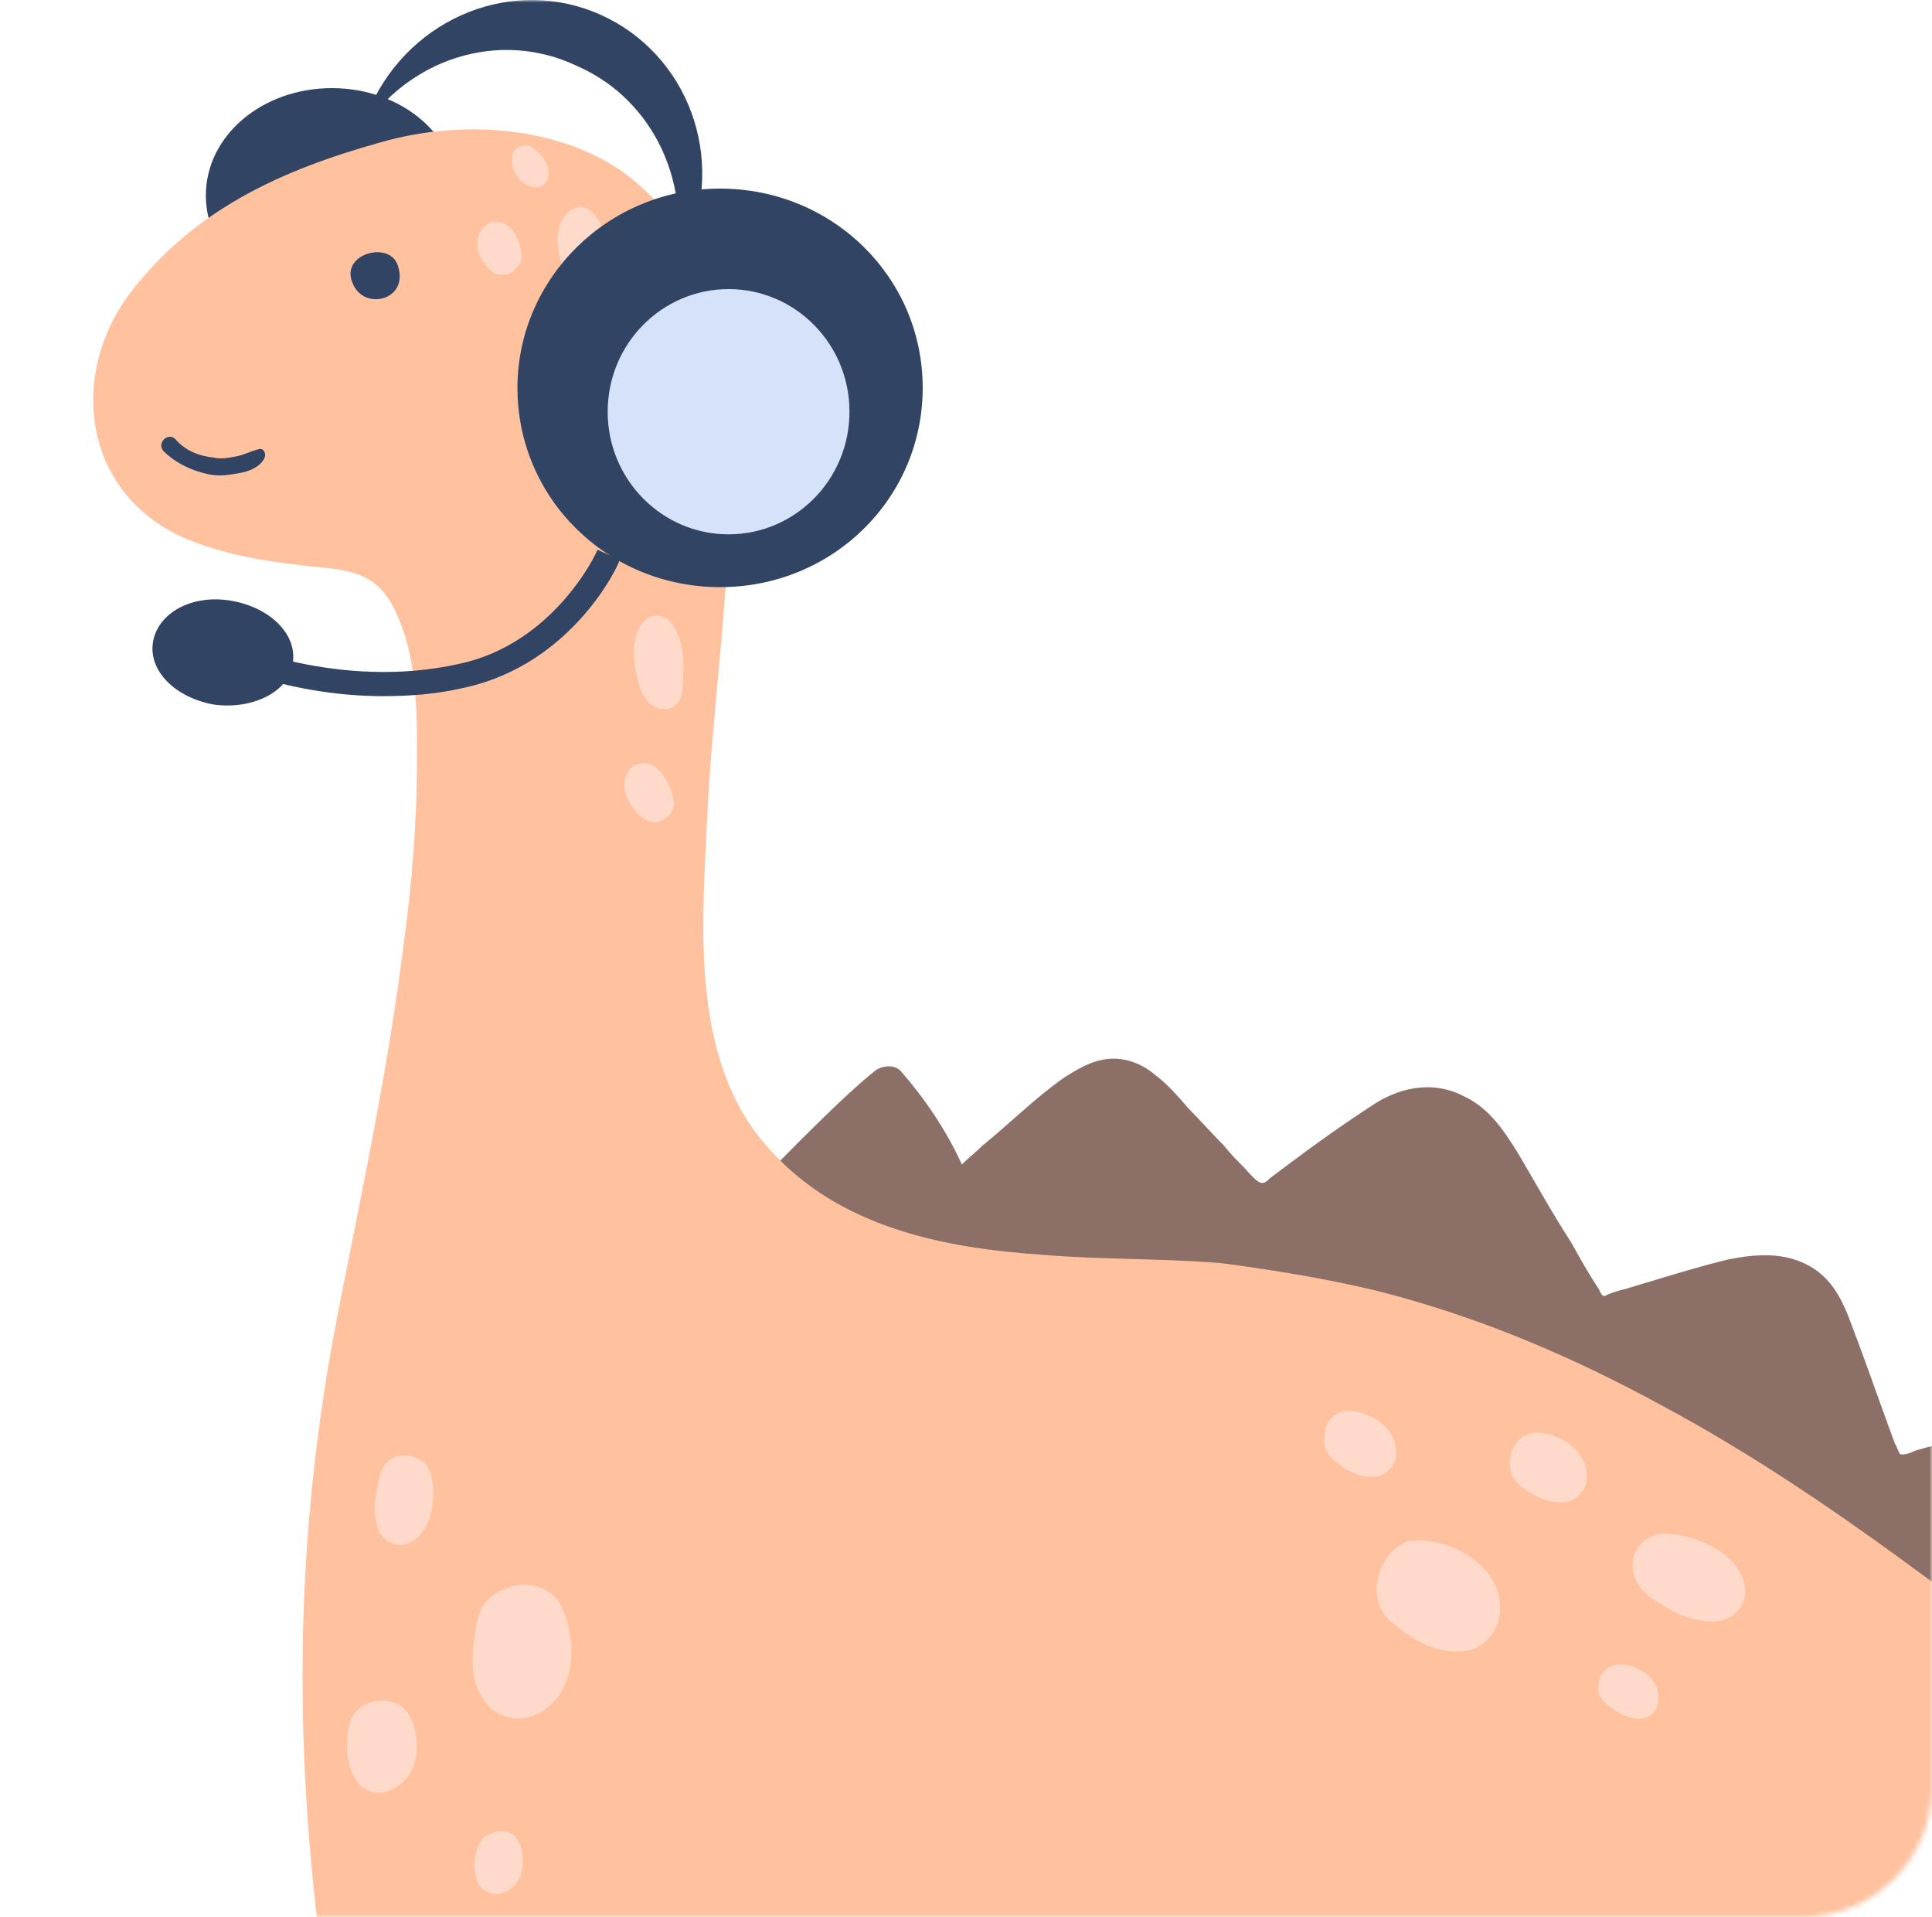 <svg width="373" height="370" viewBox="0 0 373 370" fill="none" xmlns="http://www.w3.org/2000/svg">
<mask id="mask0_1537_320" style="mask-type:alpha" maskUnits="userSpaceOnUse" x="0" y="0" width="373" height="370">
<rect width="373" height="370" rx="25" fill="#B8EAF7"/>
</mask>
<g mask="url(#mask0_1537_320)">
<path d="M64.068 58.43C50.59 58.43 39.742 49.226 39.742 37.72C39.742 26.214 50.59 17.01 64.068 17.01C77.546 17.01 88.394 26.214 88.394 37.72C88.394 49.226 77.546 58.43 64.068 58.43Z" fill="#324464"/>
<path d="M478.273 347.387C473.671 343.443 466.767 343.771 461.507 346.401C461.179 346.073 461.179 346.073 461.179 345.744C461.179 345.415 461.179 345.415 460.85 345.415C460.85 345.086 460.521 344.758 460.521 344.758C460.192 344.1 460.192 343.443 460.192 342.785C459.535 340.155 459.206 337.197 457.891 334.896C455.919 331.28 451.974 330.293 448.029 330.951C444.084 331.608 440.14 332.923 436.524 333.909C435.866 328.65 435.209 323.39 434.222 317.801C433.894 314.843 433.565 311.227 429.62 309.912C426.662 308.926 422.717 310.241 419.758 310.569L415.156 311.555C413.841 311.884 411.211 312.87 410.554 310.898C410.225 310.241 410.225 308.926 410.554 307.939C410.882 301.365 410.882 295.119 409.567 288.873C409.239 285.914 408.581 282.627 407.266 279.997C405.951 277.038 402.664 275.395 399.377 275.395C396.089 275.066 392.802 275.723 389.515 276.052C385.899 276.381 382.611 277.038 379.324 277.696C376.037 278.353 373.078 279.011 369.791 279.997C369.133 280.326 367.489 280.983 366.832 280.654C366.503 280.326 366.175 279.011 365.846 278.682C363.545 272.436 361.244 265.861 358.942 259.616C356.97 254.685 355.655 249.096 351.053 245.48C345.793 241.535 339.547 241.864 333.301 243.179C326.726 244.822 320.481 246.795 313.906 248.767C312.591 249.096 311.276 249.425 309.961 250.082C309.304 250.411 308.975 249.425 308.646 248.767C306.674 245.809 305.03 242.85 303.386 239.891C299.77 234.303 296.483 228.386 293.196 222.797C290.566 218.524 287.607 213.922 282.676 211.62C277.088 208.662 270.842 209.648 265.582 212.935C259.994 216.551 254.405 220.496 249.145 224.441C247.83 225.427 246.515 226.413 245.2 227.4C244.543 228.057 243.886 228.715 242.899 228.057C241.913 227.4 240.927 226.085 239.941 225.098C238.626 223.784 237.64 222.797 236.325 221.154C234.024 218.853 231.722 216.223 229.421 213.922C227.449 211.62 225.476 209.319 222.847 207.347C220.545 205.374 217.258 204.06 213.971 204.388C210.683 204.717 208.054 206.361 205.424 208.004C199.835 211.949 194.904 216.88 189.644 221.154C188.33 222.469 187.015 223.455 185.7 224.77C182.741 218.195 178.468 211.949 173.865 206.689C172.55 205.374 170.249 205.703 168.934 206.689C161.045 212.935 145.923 229.043 145.594 229.043C140.663 240.549 158.415 245.809 166.962 248.439C178.139 252.055 189.644 253.698 201.15 255.342C224.819 258.301 248.488 258.958 271.17 265.204C283.334 268.491 295.168 272.765 307.002 277.038C318.508 281.312 329.356 286.572 339.876 293.146C350.395 300.05 360.586 307.611 370.448 314.843C380.968 322.404 391.816 329.965 402.335 337.525C421.073 351.004 442.112 368.755 467.425 367.111C470.383 366.783 473.342 366.454 476.3 365.797C478.93 364.153 481.889 351.004 478.273 347.387Z" fill="#8C7067"/>
<path d="M472.356 364.81C467.753 363.495 463.48 363.495 458.877 362.509C454.275 361.194 450.002 359.879 445.728 357.906C436.524 353.633 428.305 348.044 420.087 342.127C403.979 329.964 388.528 316.815 372.092 304.651C355.655 292.488 338.89 280.983 321.138 271.449C303.715 261.916 285.306 254.026 265.582 249.095C256.049 246.794 245.858 245.151 235.996 243.836C224.49 242.849 212.985 243.178 201.15 242.192C182.084 240.877 162.031 236.932 148.553 221.811C133.76 205.703 135.403 180.719 136.39 160.666C137.376 136.997 140.992 114.643 140.992 91.632C140.992 80.126 140.334 69.607 137.705 58.43C135.732 48.897 128.829 39.692 120.61 33.446C108.776 24.899 90.367 22.598 73.273 27.529C54.535 32.789 37.441 40.349 24.949 56.786C13.443 72.237 15.744 94.919 35.468 103.795C44.015 107.411 51.905 108.397 60.452 109.384C68.67 110.041 73.601 111.027 76.889 119.246C80.505 127.464 80.505 137.326 80.505 146.53C80.505 158.694 79.519 170.857 77.875 182.691C74.916 206.36 69.985 229.371 65.383 252.712C56.507 297.748 56.507 339.497 63.082 384.862C64.397 394.725 69.657 425.954 71.3 427.598C73.601 429.57 76.231 430.556 79.19 429.57C81.491 428.913 82.806 427.269 84.778 425.954C85.436 425.626 86.422 425.297 86.751 425.297C87.079 425.297 89.381 424.968 90.367 424.968C92.668 424.968 94.969 425.297 97.27 424.968C98.585 424.639 100.229 424.311 101.215 422.996C102.201 422.009 102.53 420.694 102.53 419.051C102.859 416.092 102.859 412.805 102.859 409.846C102.859 407.545 102.201 394.725 103.845 394.396C105.817 394.067 108.118 411.49 109.433 415.763C110.091 417.736 112.063 425.954 113.378 427.598C115.022 429.57 116.994 430.228 119.295 430.556C119.953 430.556 120.61 430.556 121.597 430.556C121.925 430.556 122.254 430.556 122.911 430.556C123.24 430.556 123.569 430.556 123.898 430.556C124.555 430.556 125.213 431.214 125.213 431.214C126.199 431.871 127.514 432.2 128.829 432.2C130.801 432.2 132.116 431.543 133.76 430.228C134.746 429.57 136.39 427.598 137.047 427.598H137.376C138.033 427.927 138.691 428.255 139.348 428.913C140.006 429.242 140.663 429.57 141.321 430.228C143.293 430.885 145.265 431.543 146.909 430.556C150.525 429.242 152.498 426.612 153.812 423.324C155.456 419.38 155.785 415.435 156.114 411.161C156.771 407.216 157.429 402.943 158.086 398.998C172.879 400.97 188.001 400.97 202.794 398.669C203.451 405.573 204.766 412.476 206.41 419.051C207.396 422.996 208.711 426.94 211.998 429.899C213.971 431.543 216.272 431.871 218.902 431.543C219.888 431.214 220.874 430.885 221.86 430.228C222.189 429.899 222.518 429.899 222.847 429.57C222.847 429.57 222.847 429.57 223.175 429.57C223.833 429.242 224.49 429.242 224.819 429.242H225.148C225.476 429.242 225.805 429.57 226.134 429.57C227.449 429.899 228.764 430.557 230.079 430.885C233.037 431.543 235.667 432.858 238.626 431.543C242.899 429.899 244.214 426.283 245.858 422.338C247.502 418.065 248.488 413.791 249.803 409.518C251.446 404.915 252.761 399.984 254.405 395.053C254.734 394.396 254.734 393.738 255.062 393.41C255.062 393.081 255.391 392.423 255.391 392.423C255.72 392.423 255.72 392.423 256.049 392.423C257.364 392.095 258.35 392.095 259.665 392.095C259.665 393.41 259.665 394.725 259.665 396.039C259.665 398.341 259.665 400.97 259.993 403.272C260.322 408.203 260.651 413.134 260.98 418.065C261.308 420.366 261.308 423.324 261.966 425.625C262.295 426.94 262.952 427.927 263.938 428.913C265.253 429.899 267.883 430.228 267.883 430.228H268.212C268.541 430.228 268.541 430.228 268.869 430.556C269.198 430.885 269.527 430.885 270.184 430.885C270.513 430.885 270.842 431.214 270.842 431.214C271.499 431.543 272.157 431.871 272.814 431.871C274.786 432.529 276.759 433.186 279.06 432.529C281.361 431.871 282.676 430.228 283.991 428.584C284.32 428.255 284.649 427.927 284.977 427.927C285.306 427.598 285.635 427.598 285.635 427.598C285.963 427.598 285.963 427.598 285.963 427.598H286.292C286.621 427.598 286.95 427.598 287.607 427.598C287.936 427.598 288.265 427.598 288.265 427.598C289.251 427.927 290.237 427.927 291.223 428.255C293.196 428.584 295.168 429.57 297.14 429.57C299.77 429.57 302.071 428.913 303.715 426.94C305.03 424.968 305.688 422.667 306.674 420.366C307.989 415.763 309.632 411.49 310.618 406.888C312.92 397.354 313.577 394.396 314.892 384.534C338.89 381.246 348.423 380.589 371.434 382.233C383.269 382.89 407.266 387.492 419.101 388.479C428.963 389.465 439.153 391.108 449.015 391.108C457.234 390.78 465.452 389.794 472.684 384.205C476.3 381.575 479.259 378.288 479.916 373.686C480.574 369.083 477.287 366.453 472.356 364.81Z" fill="#FFC19E"/>
<path d="M283.991 318.458C286.292 317.801 289.251 315.171 289.58 311.226C290.237 300.706 277.417 296.433 272.157 297.419C269.527 298.077 266.568 301.035 265.911 305.309C265.253 309.254 267.226 312.212 269.198 313.527C273.143 316.814 278.074 319.773 283.991 318.458Z" fill="#FFDACA"/>
<path d="M266.24 284.927C267.555 284.598 269.527 282.955 269.527 280.654C269.856 274.408 262.295 271.778 259.336 272.435C257.693 272.764 255.72 274.408 255.72 277.037C255.391 279.339 256.378 280.982 257.693 281.968C259.994 283.941 262.952 285.585 266.24 284.927Z" fill="#FFDACA"/>
<path d="M331.986 312.87C334.287 312.541 336.589 310.569 336.917 307.61C337.246 299.392 325.083 295.447 320.481 296.105C318.179 296.433 315.221 298.406 315.221 301.693C314.892 304.652 316.864 306.953 318.508 308.268C322.453 310.898 327.055 313.528 331.986 312.87Z" fill="#FFDACA"/>
<path d="M302.729 289.858C304.044 289.53 306.345 287.886 306.345 285.256C306.674 278.681 298.455 275.723 295.497 276.709C293.853 277.038 291.881 278.681 291.552 281.64C291.223 283.941 292.209 285.585 293.524 286.9C295.825 288.543 299.113 290.516 302.729 289.858Z" fill="#FFDACA"/>
<path d="M317.522 331.608C318.837 331.279 320.152 329.964 320.152 327.992C320.48 322.732 314.235 320.759 311.605 321.417C310.29 321.746 308.646 323.061 308.646 325.033C308.317 327.005 309.303 328.32 310.29 328.978C312.262 330.621 314.892 332.265 317.522 331.608Z" fill="#FFDACA"/>
<path d="M114.693 41.336C113.707 40.021 111.735 39.364 110.091 40.679C105.817 43.637 108.119 51.856 110.091 54.486C111.077 55.8 113.05 56.458 115.022 55.472C116.666 54.486 116.994 52.513 116.994 51.198C117.323 47.582 116.994 43.966 114.693 41.336Z" fill="#FFDACA"/>
<path d="M102.859 36.076C103.516 36.405 104.831 36.076 105.489 35.09C107.132 32.132 103.845 28.844 102.201 28.187C101.544 27.858 99.9 28.187 99.243 29.173C98.585 30.159 98.914 31.145 98.914 32.132C99.572 34.104 100.886 35.748 102.859 36.076Z" fill="#FFDACA"/>
<path d="M96.942 42.98C95.955 42.651 94.312 42.651 93.325 43.966C90.367 47.253 93.654 51.855 95.626 52.842C96.613 53.17 98.585 53.17 99.571 51.855C100.886 50.54 100.886 49.225 100.558 48.239C100.229 46.267 99.243 43.966 96.942 42.98Z" fill="#FFDACA"/>
<path d="M129.815 120.56C129.157 119.245 126.856 118.259 125.213 119.245C120.61 121.875 122.583 132.066 124.555 134.696C125.541 136.34 127.514 137.326 129.486 136.668C131.458 136.011 131.787 133.71 131.787 132.066C132.116 128.121 132.116 123.848 129.815 120.56Z" fill="#FFDACA"/>
<path d="M125.541 147.517C124.555 147.188 122.583 147.188 121.596 148.503C118.638 152.119 122.583 157.379 124.884 158.365C126.199 159.022 127.842 158.694 129.157 157.379C130.472 156.064 130.144 154.42 129.815 153.434C129.157 151.133 127.842 148.503 125.541 147.517Z" fill="#FFDACA"/>
<path d="M94.312 329.307C95.955 331.279 99.9 332.594 103.516 330.95C113.049 326.348 110.748 312.87 107.461 308.596C105.489 306.295 101.544 304.98 97.599 306.624C93.654 307.939 92.339 311.226 92.01 313.527C91.024 318.787 90.367 325.033 94.312 329.307Z" fill="#FFDACA"/>
<path d="M92.997 364.481C93.654 365.138 95.626 366.125 97.599 365.138C102.201 363.166 101.215 356.263 99.571 354.619C98.914 353.633 96.613 352.975 94.64 353.961C92.668 354.619 92.339 356.263 92.01 357.249C91.353 359.55 91.353 362.509 92.997 364.481Z" fill="#FFDACA"/>
<path d="M69.328 344.43C70.643 345.745 73.273 346.731 75.574 345.416C82.477 342.457 80.834 332.595 78.204 329.966C76.889 328.651 74.259 327.664 71.3 328.651C68.671 329.637 67.684 331.609 67.356 333.253C66.698 336.869 66.698 341.143 69.328 344.43Z" fill="#FFDACA"/>
<path d="M73.273 295.776C73.93 297.091 76.231 298.735 78.204 298.077C84.121 296.434 84.45 286.901 82.806 283.613C82.149 281.97 79.848 280.655 77.218 280.983C74.917 281.312 73.602 283.284 73.273 284.928C72.615 288.215 71.629 292.16 73.273 295.776Z" fill="#FFDACA"/>
<path d="M49.932 86.702C48.617 87.031 47.303 87.688 45.988 88.017C44.344 88.346 42.7 88.674 41.385 88.346C38.427 88.017 35.797 87.031 33.825 84.729C32.51 83.415 30.208 85.387 31.523 87.031C33.825 89.332 37.112 90.975 40.728 91.633C42.7 91.962 44.344 91.633 46.316 91.304C47.96 90.975 49.932 90.318 50.919 88.674C51.576 87.688 50.919 86.373 49.932 86.702Z" fill="#324464"/>
<path d="M111.406 12.736C126.528 19.311 134.089 36.405 129.815 52.513C130.801 51.198 131.788 49.554 132.445 47.911C140.335 30.488 132.774 10.435 116.008 2.874C99.243 -4.687 79.519 3.203 71.629 20.297C70.972 21.941 70.314 23.913 69.657 25.557C78.533 11.421 96.284 5.504 111.406 12.736Z" fill="#324464"/>
<path d="M76.889 51.527C75.574 46.267 65.712 48.897 68.013 54.485C69.986 60.074 78.861 58.101 76.889 51.527Z" fill="#324464"/>
<path d="M139.02 113.329C117.323 113.329 99.9 96.235 99.9 74.867C99.9 53.828 117.323 36.405 139.02 36.405C160.716 36.405 178.139 53.499 178.139 74.867C178.139 96.235 160.716 113.329 139.02 113.329Z" fill="#324464"/>
<path d="M140.663 103.137C127.842 103.137 117.323 92.618 117.323 79.469C117.323 66.319 127.842 55.8 140.663 55.8C153.484 55.8 164.003 66.319 164.003 79.469C164.003 92.618 153.484 103.137 140.663 103.137Z" fill="#D6E2F9"/>
<path d="M73.93 134.368C78.861 134.368 84.121 134.039 89.71 132.724C110.749 128.122 119.624 108.727 119.624 108.069L115.351 106.097C115.351 106.425 107.133 124.177 88.723 128.122C65.383 133.382 44.344 123.848 44.016 123.848L42.043 128.122C42.701 128.122 56.179 134.368 73.93 134.368Z" fill="#324464"/>
<path d="M41.386 136.011C33.825 134.696 28.565 129.436 29.551 123.848C30.537 118.259 37.112 114.643 44.673 115.958C52.234 117.273 57.494 122.533 56.507 128.121C55.85 133.381 48.947 136.997 41.386 136.011Z" fill="#324464"/>
</g>
</svg>
